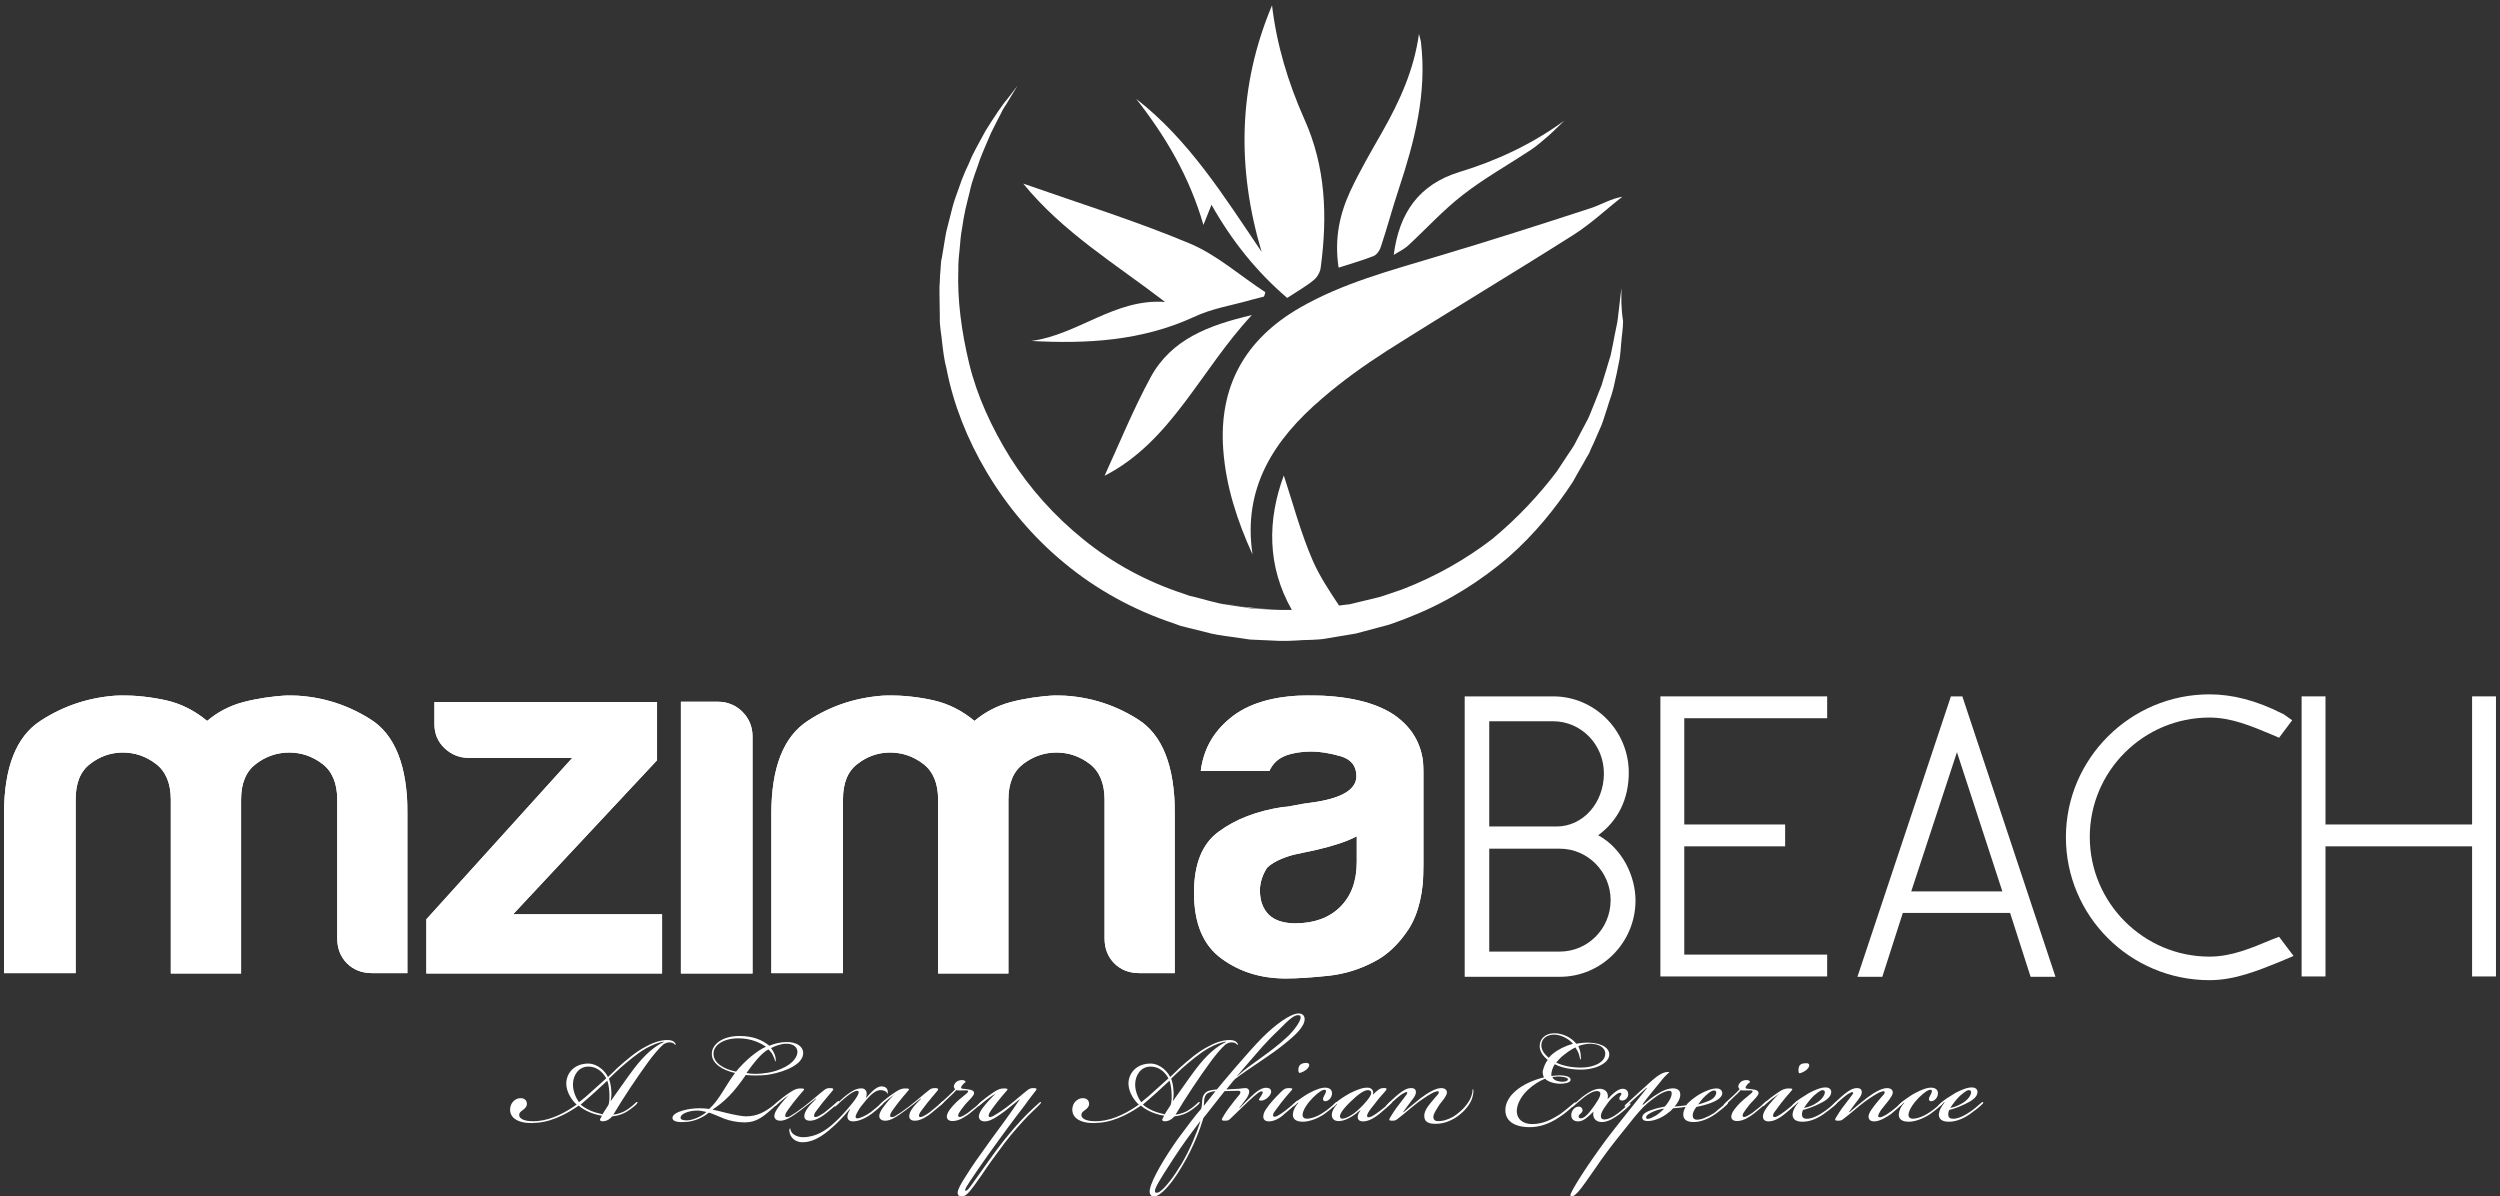 <svg xmlns="http://www.w3.org/2000/svg" xmlns:xlink="http://www.w3.org/1999/xlink" id="Layer_1" x="0px" y="0px" viewBox="0 0 743.5 355.8" style="enable-background:new 0 0 743.5 355.8;" xml:space="preserve"><rect x="0" y="0" width="743.5" height="355.8" fill="#333333" stroke="none"/><style type="text/css">	.st0{fill:#FFFFFF;}	.st1{clip-path:url(#SVGID_2_);fill:#FFFFFF;}	.st2{clip-path:url(#SVGID_4_);fill:#FFFFFF;}	.st3{clip-path:url(#SVGID_6_);fill:#FFFFFF;}	.st4{clip-path:url(#SVGID_8_);fill:#FFFFFF;}	.st5{clip-path:url(#SVGID_10_);fill:#FFFFFF;}</style><path class="st0" d="M391.1,180.9c-0.1,0-0.3,0-0.4,0c0.7,0,1.4-0.1,2-0.2c-0.4,0-0.9,0.1-1.4,0.1 C391.3,180.9,391.2,180.9,391.1,180.9z"></path><path class="st0" d="M391.4,180.9c0.5,0,0.9-0.1,1.4-0.1c0.1,0,0.1,0,0.2,0C392.4,180.8,391.9,180.9,391.4,180.9z"></path><path class="st0" d="M363.9,179.5c0,0-0.1,0-0.1,0C363.8,179.5,363.8,179.5,363.9,179.5z"></path><path class="st0" d="M369.2,180.4l2.8,0.5l4.4,0.2l0.2,0C374.1,180.9,371.6,180.7,369.2,180.4z"></path><path class="st0" d="M390.4,181c0.1,0,0.2,0,0.3,0c0.1,0,0.3,0,0.4,0C390.9,181,390.6,181,390.4,181z"></path><path class="st0" d="M363.9,179.5c1.8,0.3,3.5,0.6,5.3,0.8l-1.3-0.2C366.6,179.9,365.2,179.7,363.9,179.5z"></path><path class="st0" d="M392.7,180.8c0.5-0.1,1.1-0.1,1.6-0.2c-0.5,0.1-0.9,0.1-1.4,0.1C392.8,180.8,392.8,180.8,392.7,180.8z"></path><path class="st0" d="M397.8,180.2c-0.9,0.1-1.8,0.3-2.7,0.4C396,180.4,396.9,180.3,397.8,180.2z"></path><path class="st0" d="M473.4,61.8c-15.3,5-30.6,9.9-46.1,14.5c-13.9,4.2-28,7.9-40.7,15.2c-16.3,9.4-24.2,23.4-22.8,42.3 c0.8,10.8,4.1,21,8.7,31.1c-3-19.9,6.5-34.3,20.7-46.4c6-5.2,12.6-9.9,19.3-14.2c18.3-11.6,36.9-22.7,55.2-34.3 c5.3-3.3,9.9-7.7,14.8-11.5C479.1,59.1,476.3,60.8,473.4,61.8z"></path><path class="st0" d="M375.2,74.9c-11.1-16.4-21.5-33.2-37.3-45.5c8.7,11.1,15.8,23,20,37.5c1-2.5,1.6-4,2.4-6 c6.1,10.8,13.4,19.9,22.5,27.7c2.9-1.9,5.6-3.4,7.9-5.3c1.1-0.9,2-2.5,2.1-3.9c2-15.1,1.5-29.8-4.9-44c-4.8-10.8-8.2-22-9.6-33.8 C368.2,25.6,367.8,50,375.2,74.9z"></path><path class="st0" d="M372.4,89.1c1.1-0.3,2.3-0.6,3.5-0.9c0.2-0.4,0.3-0.8,0.4-1.3c-7.5-4.9-14.4-11.1-22.5-14.5 c-16-6.7-32.7-11.9-49.5-17.8c11.8,14.5,27.6,24,42.2,35.2c-14.9-1.1-26,9.8-39.8,11.6c16.6,0.9,32.8,0,48.3-7.1 C360.4,91.7,366.6,90.8,372.4,89.1z"></path><path class="st0" d="M411.1,39.2c-3.3,5.8-6.7,11.6-9.5,17.6c-3.2,6.9-4.8,14.2-3.5,22.8c4-1.3,7.3-2.2,10.5-3.5 c0.9-0.4,1.8-1.7,2.1-2.8c1.9-5.7,3.4-11.4,5.3-17.1c4.7-14.2,8.4-28.4,6.6-43.6c-0.1-0.8-0.4-1.6-0.6-2.5 C420.5,20.9,416.2,30.2,411.1,39.2z"></path><path class="st0" d="M391.4,180.9c-0.1,0-0.2,0-0.2,0C391.2,180.9,391.3,180.9,391.4,180.9z"></path><path class="st0" d="M395.1,180.6c-0.2,0-0.5,0.1-0.7,0.1C394.6,180.6,394.8,180.6,395.1,180.6z"></path><path class="st0" d="M398.2,180.2C398.2,180.2,398.2,180.2,398.2,180.2c-0.1,0-0.2,0-0.3,0C397.9,180.2,398,180.2,398.2,180.2z"></path><path class="st0" d="M482.2,90c0-2.8,0-4.3,0-4.3s-0.2,1.5-0.5,4.2c-0.2,1.4-0.3,3.1-0.6,5.1c-0.1,1-0.4,2.1-0.6,3.2 c-0.2,1.1-0.5,2.3-0.7,3.6c-0.3,1.3-0.5,2.6-0.8,3.9c-0.4,1.4-0.9,2.8-1.3,4.3c-0.5,1.5-0.9,3-1.4,4.6c-0.6,1.6-1.3,3.1-1.9,4.8 c-0.7,1.6-1.3,3.4-2.1,5.1c-0.9,1.7-1.8,3.4-2.7,5.1c-0.5,0.9-0.9,1.8-1.4,2.7c-0.5,0.9-1.1,1.7-1.7,2.6c-1.1,1.7-2.3,3.5-3.5,5.3 c-5.2,6.9-11.6,13.8-19.2,20.1c-7.8,6-16.9,11.2-26.8,15c-1.3,0.4-2.5,0.9-3.8,1.3c-1.3,0.4-2.5,0.9-3.9,1.2 c-2.6,0.6-5.3,1.3-7.9,1.9c-1.1,0.1-2.2,0.3-3.2,0.4c0,0,0,0.1,0.1,0.1c0,0,0,0,0,0c-0.1,0-0.2,0-0.3,0c-0.9,0.1-1.8,0.3-2.7,0.4 c-0.2,0-0.5,0.1-0.7,0.1c-0.5,0.1-1.1,0.1-1.6,0.2c-0.7,0.1-1.4,0.1-2,0.2c-0.1,0-0.2,0-0.3,0c0.2,0,0.5,0,0.7,0c0.1,0,0.2,0,0.2,0 c0.5,0,1-0.1,1.6-0.2c0.1,0,0.2,0,0.2,0c1.7-0.2,3.3-0.5,4.9-0.7c-2.9-4.4-5.8-8.7-7.9-13.5c-3.6-8.3-5.9-17.1-8.6-25.3 c-4.9,13.3-5,27,2.4,40c-0.4,0-0.7,0-1.1,0c-1.6,0-3.3,0-4.9-0.1l-1.4-0.1l-0.2,0l-4.4-0.2l-2.8-0.5c-1.8-0.2-3.5-0.5-5.3-0.8 c0,0-0.1,0-0.1,0c-0.8-0.1-1.6-0.3-2.3-0.5c-0.6-0.1-1.1-0.3-1.7-0.4l-4.1-1.1l-2.1-0.5l-2-0.7c-10.7-3.5-20.9-9-29.5-16 c-8.7-7-16.1-15.3-21.8-24.3c-5.6-9-10-18.6-12.3-28.2c-2.3-9.6-3.5-18.9-3.2-27.6c0-1.1,0-2.2,0.1-3.3c0.1-1,0.2-2.1,0.3-3.1 c0.2-2,0.3-4,0.7-6c0.3-2,0.6-3.9,1-5.7c0.4-1.8,0.9-3.6,1.3-5.3c0.7-3.5,2.1-6.6,3-9.5c1.1-2.9,2.3-5.5,3.3-7.9 c1.1-2.3,2.2-4.3,3.1-6.1c0.4-0.9,0.9-1.7,1.4-2.4c0.4-0.7,0.9-1.4,1.2-2c1.5-2.4,2.2-3.6,2.2-3.6s-0.9,1.2-2.6,3.4 c-1.8,2.1-4.1,5.5-6.9,10c-1.2,2.3-2.7,4.8-4.1,7.7c-0.6,1.5-1.3,3-2,4.5c-0.7,1.6-1.3,3.2-1.9,5c-0.6,1.7-1.3,3.5-1.8,5.4 c-0.5,1.9-1,3.9-1.5,5.9c-0.6,2-0.8,4.2-1.2,6.3c-0.2,1-0.3,2-0.5,3c0,0.1,0,0.2-0.1,0.3c-0.2,1.1-0.2,2.2-0.3,3.3 c-0.1,1.1-0.2,2.2-0.2,3.4l-0.1,1.7l0,0.4l0,0.3l0,0.2l0,0.9c0,2.4,0.1,4.8,0.1,7.3c-0.1,2.5,0.5,5,0.7,7.5c0.3,2.5,0.6,5.1,1.3,7.7 c2,10.4,6.1,20.9,12,30.8c5.9,9.9,13.7,19.3,23.1,27c9.4,7.8,20.5,13.9,32.2,17.8l2.2,0.8l2.3,0.6l4.5,1.1c3,0.9,6.1,1.3,9.2,1.7 l4.7,0.7l4.4,0.2l4.4,0.2l1.1,0l0.3,0l0.4,0l0.1,0l0.6,0l2.3-0.1c1.5-0.1,3-0.2,4.6-0.2c1.5-0.1,3-0.1,4.5-0.4c3-0.5,5.9-1,8.9-1.5 c2.9-0.8,5.7-1.5,8.6-2.3c1.4-0.3,2.8-0.9,4.2-1.4c1.4-0.5,2.7-1,4.1-1.6c10.7-4.3,20.2-10.4,28.3-17.3c8-7,14.2-14.8,19.2-22.4 c1.1-2,2.2-3.9,3.3-5.8c0.5-1,1.1-1.9,1.6-2.8c0.4-1,0.8-1.9,1.3-2.9c0.8-1.9,1.6-3.7,2.4-5.5c0.7-1.8,1.2-3.7,1.8-5.4 c0.5-1.8,1.2-3.4,1.6-5.1c0.1-0.4,0.2-0.8,0.3-1.2c0.3-1.2,0.5-2.5,0.8-3.6c0.3-1.6,0.6-3,0.9-4.5c0.2-1.5,0.3-2.8,0.4-4.1 c0.2-2.6,0.6-4.9,0.6-7C482.3,93.1,482.3,91.4,482.2,90z"></path><path class="st0" d="M393.2,180.7c-0.1,0-0.2,0-0.2,0c0.5,0,0.9-0.1,1.4-0.1c0.2,0,0.5-0.1,0.7-0.1c0.9-0.1,1.8-0.2,2.7-0.4 c0.1,0,0.2,0,0.3,0c0,0,0-0.1-0.1-0.1C396.5,180.3,394.8,180.5,393.2,180.7z"></path><path class="st0" d="M372.3,93.7c-12.7,3-23.9,7.1-30.1,18.5c-5.2,9.6-9.4,19.9-13.7,29.3C348.4,131.3,357,110.1,372.3,93.7z"></path><path class="st0" d="M414.5,75.8c1.4-0.9,3-1.6,4.3-2.8c5.4-5,10.4-10.5,16.2-15c6.4-5,13.6-9,20.4-13.5c1.8-1.2,3.4-2.7,5.1-4.1 c1.6-1.4,3.1-3,4.7-4.5c-9.6,7-20.1,11.9-31.3,15.3C422,54.9,416.1,63.3,414.5,75.8z"></path><g>	<defs>		<path id="SVGID_1_" d="M72.4,208.8c-4.2,1.1-7.7,3-10.8,5.6c-3.6-3-7.7-5.1-12.1-6.1c-4.5-1-9-1.5-13.7-1.5   c-8.7,0.4-16.6,2.9-23.8,7.6c-7.2,4.7-10.8,13.9-10.8,27.6v47.4h21.3v-51.6c0-4.9,1.4-8.4,4.3-10.6c2.8-2.2,6.1-3.4,9.7-3.4   c3.6,0,6.9,1.1,9.9,3.4c2.9,2.2,4.4,5.8,4.4,10.6v4.3v47.4h20.9v-47.4v-4.3c0-4.9,1.5-8.4,4.4-10.6c2.9-2.2,6.2-3.4,9.9-3.4   c3.6,0,6.9,1.1,9.9,3.4c2.9,2.2,4.4,5.8,4.4,10.6v41.3c0,3,1,5.5,2.9,7.4c1.9,1.9,4.4,2.9,7.4,2.9h10.6v-47.4   c0-14.2-3.7-23.6-11.2-28.2c-7.5-4.7-15.7-7-24.6-7C80.9,207.1,76.6,207.7,72.4,208.8"></path>	</defs>	<use xlink:href="#SVGID_1_" style="overflow:visible;fill:#FFFFFF;"></use>	<clipPath id="SVGID_2_">		<use xlink:href="#SVGID_1_" style="overflow:visible;"></use>	</clipPath>	<rect x="1.2" y="206.9" class="st1" width="119.9" height="82.6"></rect></g><g>	<defs>		<path id="SVGID_3_" d="M129.2,208.7v6.7c0,2.8,1,5.2,3,7.1c2,1.9,4.4,2.9,7.3,2.9h30.7l-43.4,48v16.1h70.1v-17.6h-44.3l42.8-45.8   v-17.3H129.2z"></path>	</defs>	<use xlink:href="#SVGID_3_" style="overflow:visible;fill:#FFFFFF;"></use>	<clipPath id="SVGID_4_">		<use xlink:href="#SVGID_3_" style="overflow:visible;"></use>	</clipPath>	<rect x="126.8" y="208.7" class="st2" width="70.1" height="80.8"></rect></g><g>	<defs>		<path id="SVGID_5_" d="M202.5,208.7v80.8h21.3V219c0-2.8-1-5.3-3-7.3c-2-2-4.5-3-7.3-3H202.5z"></path>	</defs>	<use xlink:href="#SVGID_5_" style="overflow:visible;fill:#FFFFFF;"></use>	<clipPath id="SVGID_6_">		<use xlink:href="#SVGID_5_" style="overflow:visible;"></use>	</clipPath>	<rect x="202.5" y="208.7" class="st3" width="21.3" height="80.8"></rect></g><g>	<defs>		<path id="SVGID_7_" d="M300.6,208.8c-4.1,1.1-7.7,3-10.8,5.6c-3.6-3-7.7-5.1-12.1-6.1c-4.4-1-9-1.5-13.7-1.5   c-8.7,0.4-16.7,2.9-23.8,7.6c-7.2,4.7-10.8,13.9-10.8,27.6v47.4h21.3v-51.6c0-4.9,1.4-8.4,4.3-10.6c2.8-2.2,6.1-3.4,9.7-3.4   c3.6,0,6.9,1.1,9.9,3.4c2.9,2.2,4.4,5.8,4.4,10.6v4.3v47.4h20.9v-47.4v-4.3c0-4.9,1.5-8.4,4.4-10.6c2.9-2.2,6.2-3.4,9.9-3.4   c3.6,0,6.9,1.1,9.9,3.4c2.9,2.2,4.4,5.8,4.4,10.6v41.3c0,3,1,5.5,2.9,7.4c1.9,1.9,4.4,2.9,7.4,2.9h10.6v-47.4   c0-14.2-3.7-23.6-11.2-28.2c-7.5-4.7-15.7-7-24.6-7C309.1,207.1,304.8,207.7,300.6,208.8"></path>	</defs>	<use xlink:href="#SVGID_7_" style="overflow:visible;fill:#FFFFFF;"></use>	<clipPath id="SVGID_8_">		<use xlink:href="#SVGID_7_" style="overflow:visible;"></use>	</clipPath>	<rect x="229.4" y="206.9" class="st4" width="119.9" height="82.6"></rect></g><g>	<defs>		<path id="SVGID_9_" d="M377.4,272.1c-1.8-1.8-2.7-4.2-2.7-7.3c0-2.2,0.7-4.5,2.1-6.7c1.6-1.6,4.3-2.9,7.9-3.9l7-1.5   c5.1-1.2,9-2.5,11.8-4v7.6c0,5.7-1.6,10.1-4.9,13.4c-3.2,3.2-7.7,4.9-13.4,4.9C381.9,274.6,379.2,273.8,377.4,272.1 M365.6,213.8   c-4.9,4.1-7.7,9.2-8.5,15.5h20.4c1-2.2,2.6-3.7,4.9-4.6c2.2-0.8,4.8-1.2,7.6-1.2c2.6,0,5.5,0.5,8.7,1.4c3.1,0.9,4.7,2.9,4.7,5.9   c0,4.1-4.5,6.7-13.4,7.9c-1.8,0.2-3.4,0.5-4.9,0.8c-1.4,0.3-2.6,0.5-3.6,0.5c-7.7,1.2-14,3.6-19,7.3c-5,3.6-7.4,9.7-7.4,18.2   c0,9.1,2.7,15.6,8.2,19.6c5.5,4,11.8,5.9,19.1,5.9c3.6,0,7.8-0.3,12.6-0.8c4.8-0.5,9.3-1.9,13.5-4.1c4-2,7.5-5.3,10.5-9.9   c2.9-4.6,4.4-10.9,4.4-19v-27.6c0-7.3-2.9-12.9-8.8-17c-5.7-3.8-14.2-5.8-25.5-5.8C378.8,206.9,371,209.2,365.6,213.8"></path>	</defs>	<use xlink:href="#SVGID_9_" style="overflow:visible;fill:#FFFFFF;"></use>	<clipPath id="SVGID_10_">		<use xlink:href="#SVGID_9_" style="overflow:visible;"></use>	</clipPath>	<rect x="354.9" y="206.9" class="st5" width="68.3" height="84.1"></rect></g><g>	<path class="st0" d="M475.3,248.4c5.9-4.3,9.1-10.8,9.1-18.6c0-12.5-10.1-22.7-22.5-22.7h-26.3v83.4h28.3  c12.4,0,22.5-10.2,22.5-22.7C486.4,260.7,482.6,252.4,475.3,248.4z M463.9,283h-21v-30.6h21c8.3,0,15.1,6.9,15.1,15.3  C479,276.2,472.2,283,463.9,283z M462.9,245.8h-20v-31.3h19c8.3,0,15.1,6.9,15.1,15.5C477,238.8,470.8,245.8,462.9,245.8z"></path>	<polygon class="st0" points="493.8,290.4 543.4,290.4 543.4,283.9 500.9,283.9 500.9,251.7 530.9,251.7 530.9,245.2 500.9,245.2   500.9,213.6 543.4,213.6 543.4,207.1 493.8,207.1  "></polygon>	<path class="st0" d="M580.2,207.1l-27.8,83.4h7.4l6.1-19h31.9l6.1,19h7.4l-27.7-83.4H580.2z M568.4,265.1l13.6-41.4l13.5,41.4  H568.4z"></path>	<path class="st0" d="M675.7,279.4c-6.2,2.6-12.1,5.1-18.6,5.1c-19.6,0-35.6-16-35.6-35.6c0-19.6,16-35.5,35.6-35.5  c6.5,0,12.4,2.5,18.6,5.1l2.1,0.9l3.9-5.2l-2.7-1.9l-0.3-0.1c-7.7-3.9-14.8-5.7-21.6-5.7c-23.5,0-42.7,19.1-42.7,42.5  c0,23.4,19.1,42.5,42.7,42.5c7.5,0,14.3-2.8,21-5.5l4-1.7l-4.3-5.7L675.7,279.4z"></path>	<polygon class="st0" points="735.2,207.1 735.2,245.2 691.6,245.2 691.6,207.1 684.5,207.1 684.5,290.4 691.6,290.4 691.6,251.7   735.2,251.7 735.2,290.4 742.3,290.4 742.3,207.1  "></polygon></g><g>	<path class="st0" d="M151.7,330c0-2,1.5-3.3,2.9-3.4c1.3-0.1,2.1,0.6,2.1,1.7c0,0.8-0.5,1.3-1.3,1.9c-0.6,0.4-1,0.8-1,1.4  c0,1.2,1.8,2.1,5.5,1.8c4.4-0.4,8.5-2.7,11.6-4.9c-1.1-0.9-3.1-3.5-3.1-6.3c0.1-3.3,2.6-5.9,6.6-5.9c3,0.1,5.1,2.5,5.8,4  c0.7-0.7,2-1.8,2.6-2.5c3-2.7,5.6-4.9,8.4-6.4c2.1-1.2,4.5-2.1,6.7-2.1c1.1,0,1.7,0.3,2,0.6c0.3,0.3,0.6,0.7,0.4,0.8  c-0.1,0.1-0.2-0.1-0.6-0.4c-0.2-0.2-0.8-0.3-1.2-0.3c-0.6,0-1.2,0.2-1.8,0.6c-1.2,1-3.2,3.4-4.5,5.2c-3.5,4.8-7.3,10.5-10.4,15.7  c0.9-0.1,2-0.4,3.1-0.9c1.2-0.6,2.6-1.7,3.5-2.6c0.3-0.3,0.4-0.3,0.6-0.2c0.1,0.1-0.1,0.3-0.4,0.7c-0.8,0.7-2.1,1.8-3.5,2.5  c-1.2,0.6-2.5,0.9-3.6,1c-0.8,0.8-1.3,1.2-2.2,1.4c-1.6,0.3-1.6-0.4-1.3-0.8c0.2-0.3,0.3-0.6,0.4-0.8c-1-0.1-2.7-0.6-3.6-1  c-1.2-0.5-2.6-1.3-3.3-2c-2.1,1.5-7.1,4.7-12.3,5.1C155.3,334.4,151.7,333.1,151.7,330L151.7,330z M175,317.2  c-2.9,0-4.5,2.5-4.6,5.1c-0.1,2.3,1.1,4.6,1.8,5.5c1.2-0.9,2.6-2.1,4.1-3.5c1.3-1.2,2.7-2.4,4-3.6  C179.2,318.7,177.4,317.2,175,317.2L175,317.2z M175.6,330.3c0.9,0.4,2.6,0.9,3.6,1.1c0.4-0.8,1.5-2.3,1.7-2.7  c0.4-0.8,0.4-2.6,0.3-4.1c-0.1-1.3-0.3-2.4-0.6-3.2c-1.3,1.2-2.7,2.5-3.9,3.6c-1.5,1.3-2.8,2.5-4,3.5  C173.3,329.1,174.5,329.8,175.6,330.3z M188.4,318c3.4-4.5,6.4-6.9,9-8.1v-0.1c-1.3,0.1-3.3,0.9-5.3,2c-2.6,1.5-5.3,3.8-7.5,5.7  c-1.3,1.2-2.4,2.2-3.5,3.3c0.3,0.8,0.6,1.9,0.7,3.6c0.1,1,0,2.1-0.2,3.1C183,325.6,186.5,320.5,188.4,318z"></path>	<path class="st0" d="M219.9,308.1c4.1,0,6.8,1.2,8.9,2.9c1.4-0.6,3.4-1.1,5-1.1c3-0.1,5.5,1.4,5,3.9c-0.7,3.6-7.6,5.5-10.9,5.9  c-1.9,0.2-4.4,0.2-6.1,0c-3.7,5.4-6.3,7.9-9.9,10.3c0.7,0.1,2.5,0.6,4.2,1c2,0.5,4.6,1,5.7,1c3.2,0,5.7-1.1,9.1-4  c0.3-0.2,0.6-0.6,0.7-0.4c0.2,0.2-0.2,0.5-0.5,0.8c-4.1,3.8-6,5.4-9.7,5.4c-2.1,0-4.5-0.5-6-1.1c-1.8-0.7-3.9-1.7-4.6-1.8  c-1.3,1.1-4.1,2.8-7.5,2.8c-2.2,0.1-3.4-0.4-3.3-1.3c0.1-1.8,5.1-2.9,8.3-2.8c0.8,0,2,0.1,2.6,0.2c3.1-2.8,4.5-6.4,7.7-10.7  c-3.7-0.8-6.9-2.8-6.9-5.6C211.6,310.8,214.6,308.1,219.9,308.1z M206.9,330.3c-2.3,0.1-4.4,1-4.5,2c-0.1,0.7,0.8,0.9,1.8,0.9  c1.7,0,4.4-1.1,5.9-2.5C209.2,330.5,208.1,330.2,206.9,330.3z M218.9,318.7c2.6-3.2,6.3-6.3,8.9-7.4c-1.6-1.1-4.3-2.5-8.2-2.5  c-4.7,0-7.4,2.2-7.4,4.5C212.1,316.1,215.3,318,218.9,318.7z M227.9,319.1c3.3-0.4,8.4-2.4,9.2-5.7c0.4-1.8-1.1-3.1-3.4-3  c-1.3,0-3.3,0.7-4.4,1.3c0.4,0.5,0.8,1.2,1.1,1.9c0.5,1.5,0.3,2.1,0.2,2.1c-0.1,0-0.1-0.6-0.8-2c-0.3-0.6-0.9-1.3-1.3-1.6  c-2.2,1.2-4.4,4.1-6.5,7C223.7,319.5,225.9,319.4,227.9,319.1z"></path>	<path class="st0" d="M233.1,326.8c-0.8,0.7-1.5,1.2-2,1.7c-0.4,0.4-0.7,0.6-0.8,0.4c-0.1-0.1,0-0.3,0.6-0.9c0.6-0.6,2.6-2.2,4-3.1  c1.5-1,2.2-1.2,3.2-1.2c1.2,0,1.3,0.2,0.6,0.9c-0.7,0.8-1.8,2.1-2.9,3.5c-0.9,1.2-1.8,2.4-2.1,3c-0.2,0.4-0.2,0.8-0.1,1  c0.2,0.2,0.7,0.2,1.3-0.1c1.2-0.7,2.5-1.6,4.2-2.9c2.7-2.1,4.2-3.5,6-4.9c0.4-0.3,0.8-0.6,1.6-0.6c0.9,0,1.5,0.1,0.8,0.9  c-1,1.2-1.8,2.1-3,3.6c-0.9,1.2-1.7,2.2-2.1,2.8c-0.3,0.6-0.4,1.1-0.2,1.2c0.3,0.2,0.7,0.1,1.3-0.2c0.6-0.3,1.6-0.9,2.5-1.7  c1.1-0.9,2.1-1.7,2.7-2.3c0.3-0.3,0.7-0.6,0.8-0.4c0.2,0.1-0.3,0.6-0.4,0.7c-0.7,0.7-2.1,1.8-3.4,2.9c-1,0.8-3,2.2-4.8,2.2  c-1.1,0-1.7-0.5-1.7-1.3c0-0.8,0.4-1.6,0.9-2.3c0.6-0.9,1.7-2,2.6-2.9l-0.1-0.1c-1.1,0.9-3,2.4-4.5,3.5c-2.3,1.7-4.3,3.1-6,3.1  c-1.2,0-1.9-0.6-1.8-1.6c0.1-0.8,0.6-1.6,1.1-2.3c1.1-1.5,2.2-2.8,4-4.5C235.1,325.3,234,326.2,233.1,326.8z"></path>	<path class="st0" d="M257.5,326.6L257.5,326.6c0.8-0.8,2.8-3.5,4.6-3.5c0.9,0,2.2,0.3,1.9,2.3c-0.3-0.9-1.3-1.2-2.1-1.2  c-1.5,0-2.8,1.3-4.1,2.7c-0.3,0.4-0.9,1.1-1.3,1.6c-0.7,0.8-1.3,1.8-1.6,2.4c-0.6,1.1-0.6,1.7,0.1,1.7c0.7,0,2.5-0.8,3.9-1.8  c1.2-0.9,2.4-2,3.1-2.6c0.3-0.3,0.4-0.3,0.6-0.2c0.1,0.1,0,0.3-0.3,0.6c-0.7,0.7-1.8,1.7-3,2.6c-0.9,0.7-3.4,2.3-5.6,2.3  c-1.7,0-2.3-1.3-0.9-3.5l-0.1-0.1c-1.1,1.3-2.5,2.9-4.4,4.7c-2,1.8-5.5,5.1-9.6,5.1h-0.1c-1.6,0-3.2-0.9-3.7-2.6  c-0.2-0.7-0.2-1.4,0-1.5c0.2-0.1,0.1,0.4,0.5,1.1c0.6,0.9,2,1.5,3.4,1.5c3.8,0,6.8-2,9-4c2.1-1.8,4.1-4.2,5.1-5.4  c1.1-1.3,1.8-2.3,2.2-3.1c0.3-0.6,0.5-1.3-0.2-1.3c-0.7,0-1.9,0.7-3.2,1.8c-0.9,0.7-1.9,1.6-2.6,2.3c-0.4,0.4-0.8,0.7-0.9,0.6  c-0.1-0.1,0.2-0.5,0.7-0.9c0.9-0.8,2.2-2.1,3.1-2.7c0.9-0.7,2.5-1.8,3.9-1.8C257.1,323.5,258.3,324.4,257.5,326.6z"></path>	<path class="st0" d="M264.3,326.8c-0.8,0.7-1.5,1.2-2,1.7c-0.4,0.4-0.7,0.6-0.8,0.4c-0.1-0.1,0-0.3,0.6-0.9c0.6-0.6,2.6-2.2,4-3.1  c1.5-1,2.2-1.2,3.2-1.2c1.2,0,1.3,0.2,0.6,0.9c-0.7,0.8-1.8,2.1-2.9,3.5c-0.9,1.2-1.8,2.4-2.1,3c-0.2,0.4-0.2,0.8-0.1,1  c0.2,0.2,0.7,0.2,1.3-0.1c1.2-0.7,2.5-1.6,4.2-2.9c2.7-2.1,4.2-3.5,6-4.9c0.4-0.3,0.8-0.6,1.6-0.6c0.9,0,1.5,0.1,0.8,0.9  c-1,1.2-1.8,2.1-3,3.6c-0.9,1.2-1.7,2.2-2.1,2.8c-0.3,0.6-0.4,1.1-0.2,1.2c0.3,0.2,0.7,0.1,1.3-0.2c0.6-0.3,1.6-0.9,2.5-1.7  c1.1-0.9,2.1-1.7,2.7-2.3c0.3-0.3,0.7-0.6,0.8-0.4c0.2,0.1-0.3,0.6-0.4,0.7c-0.7,0.7-2.1,1.8-3.4,2.9c-1,0.8-3,2.2-4.8,2.2  c-1.1,0-1.7-0.5-1.7-1.3c0-0.8,0.4-1.6,0.9-2.3c0.6-0.9,1.7-2,2.6-2.9l-0.1-0.1c-1.1,0.9-3,2.4-4.5,3.5c-2.3,1.7-4.3,3.1-6,3.1  c-1.2,0-1.9-0.6-1.8-1.6c0.1-0.8,0.6-1.6,1.1-2.3c1.1-1.5,2.2-2.8,4-4.5C266.3,325.3,265.1,326.2,264.3,326.8z"></path>	<path class="st0" d="M289.7,325.1c0,0.7-1.3,1.9-2.6,3.3c-0.9,1.1-1.6,2.1-1.9,2.6c-0.3,0.5-0.3,0.9-0.1,1.1  c0.2,0.2,0.6,0.1,1.2-0.2c0.6-0.3,1.6-0.9,2.5-1.7c1.2-0.9,1.9-1.5,2.6-2.2c0.4-0.4,0.7-0.6,0.8-0.4c0.2,0.2-0.2,0.5-0.7,0.9  c-0.7,0.6-1.8,1.6-3.2,2.7c-1.2,0.9-3.1,2.2-5,2.2c-1.2,0-1.8-0.6-1.7-1.5c0.1-1.2,1.5-2.8,2.7-4c1.3-1.3,3.5-2.8,3.6-3.2  c0.2-0.6-0.8-0.4-2.2-0.4c-0.6,0-1,0-1.3-0.1c-0.4,0.5-1.2,1.3-2.1,2.1c-0.9,0.9-1.6,1.5-2.2,2.1c-0.5,0.4-0.7,0.6-0.8,0.4  c-0.1-0.1,0.1-0.4,0.6-0.9c0.7-0.6,1.2-1.1,2.2-2c0.8-0.7,1.5-1.5,2-2c-0.5-0.3-0.6-1.1,0-1.8c0.4-0.6,1.2-0.9,2.1-0.9  c0.4,0,0.9,0.2,1,0.6c-0.4,0.3-0.6,0.4-0.9,0.8c-0.7,0.8-0.6,1.2,0.2,1.2C288,324,289.7,324,289.7,325.1L289.7,325.1z"></path>	<path class="st0" d="M303.4,326.8c-1.1,0.9-3.1,2.5-4.5,3.6c-2.3,1.7-4.3,3.1-6,3.1c-1.2,0-1.8-0.6-1.8-1.6c0.1-0.6,0.4-1.4,1-2.2  c1.2-1.6,2.6-3.1,4-4.5c-0.4,0.2-1.6,1.1-2.5,1.7c-0.8,0.7-1.4,1.1-2,1.6c-0.4,0.4-0.7,0.6-0.8,0.4c-0.1-0.1,0-0.3,0.6-0.9  s2.6-2.2,4-3.1c1.5-1,2.2-1.2,3.2-1.2c1.2,0,1.3,0.2,0.6,0.9c-0.7,0.8-1.8,2.1-2.9,3.5c-0.9,1.2-1.8,2.4-2.1,3  c-0.2,0.4-0.2,0.8-0.1,1c0.2,0.2,0.7,0.1,1.3-0.2c1.2-0.7,2.5-1.5,4.2-2.8c2.7-2.1,4.2-3.5,6-4.9c0.4-0.3,0.8-0.6,1.6-0.6  c0.9,0,1.4,0.1,0.8,0.8c-0.9,1.2-2.2,2.8-3.3,4.4c-0.9,1.2-3.2,4.1-7.4,9.9c-4.9,6.7-9.1,12.9-9.9,14.3c-0.4,0.7-0.4,1-0.3,1.1  c0.2,0.1,0.4,0,0.8-0.4c0.6-0.6,2.5-3.4,4.1-5.6c1.3-1.8,3.4-4.9,6.3-8.6c2.3-2.9,4.7-5.7,7.1-8.1c0.8-0.8,2.7-2.6,3.4-3.2  c0.2-0.2,0.6-0.6,0.8-0.4c0.1,0.2-0.2,0.4-0.6,0.9c-0.7,0.7-1.9,1.8-3.2,3.1c-2.1,2.2-4.8,5.2-7,8.1c-2.6,3.5-4.9,6.6-6.6,9.2  c-1.8,2.5-3.3,4.9-4.7,6.1c-0.5,0.4-1.1,0.8-1.6,0.7c-0.6-0.1-1.1-0.4-1.1-1.2c0-0.9,1-2.7,2.3-4.7c2-3.2,3.6-5.5,7.5-10.9  C297.5,335.2,300.2,331.5,303.4,326.8L303.4,326.8z"></path>	<path class="st0" d="M318.9,330c0-2,1.5-3.3,2.9-3.4c1.3-0.1,2.1,0.6,2.1,1.7c0,0.8-0.5,1.3-1.3,1.9c-0.6,0.4-1,0.8-1,1.4  c0,1.2,1.8,2.1,5.5,1.8c4.4-0.4,8.5-2.7,11.6-4.9c-1.1-0.9-3.1-3.5-3.1-6.3c0.1-3.3,2.6-5.9,6.6-5.9c3,0.1,5.1,2.5,5.8,4  c0.7-0.7,2-1.8,2.6-2.5c3-2.7,5.6-4.9,8.4-6.4c2.1-1.2,4.5-2.1,6.7-2.1c1.1,0,1.7,0.3,2,0.6c0.3,0.3,0.6,0.7,0.4,0.8  c-0.1,0.1-0.2-0.1-0.6-0.4c-0.2-0.2-0.8-0.3-1.2-0.3c-0.6,0-1.2,0.2-1.8,0.6c-1.2,1-3.2,3.4-4.5,5.2c-3.5,4.8-7.3,10.5-10.4,15.7  c0.9-0.1,2-0.4,3.1-0.9c1.2-0.6,2.6-1.7,3.5-2.6c0.3-0.3,0.4-0.3,0.6-0.2c0.1,0.1-0.1,0.3-0.4,0.7c-0.8,0.7-2.1,1.8-3.5,2.5  c-1.2,0.6-2.5,0.9-3.6,1c-0.8,0.8-1.3,1.2-2.2,1.4c-1.6,0.3-1.6-0.4-1.3-0.8c0.2-0.3,0.3-0.6,0.4-0.8c-1-0.1-2.7-0.6-3.6-1  c-1.2-0.5-2.6-1.3-3.3-2c-2.1,1.5-7.1,4.7-12.3,5.1C322.5,334.4,318.9,333.1,318.9,330L318.9,330z M342.2,317.2  c-2.9,0-4.5,2.5-4.6,5.1c-0.1,2.3,1.1,4.6,1.8,5.5c1.2-0.9,2.6-2.1,4.1-3.5c1.3-1.2,2.7-2.4,4-3.6  C346.4,318.7,344.6,317.2,342.2,317.2L342.2,317.2z M342.8,330.3c0.9,0.4,2.6,0.9,3.6,1.1c0.4-0.8,1.5-2.3,1.7-2.7  c0.4-0.8,0.4-2.6,0.3-4.1c-0.1-1.3-0.3-2.4-0.6-3.2c-1.3,1.2-2.7,2.5-3.9,3.6c-1.5,1.3-2.8,2.5-4,3.5  C340.5,329.1,341.7,329.8,342.8,330.3z M355.6,318c3.4-4.5,6.4-6.9,9-8.1v-0.1c-1.3,0.1-3.3,0.9-5.3,2c-2.6,1.5-5.3,3.8-7.5,5.7  c-1.3,1.2-2.4,2.2-3.5,3.3c0.3,0.8,0.6,1.9,0.7,3.6c0.1,1,0,2.1-0.2,3.1C350.2,325.6,353.7,320.5,355.6,318z"></path>	<path class="st0" d="M342,353.6c0.6-3,4.4-9.4,8.3-14.9c2.3-3.1,5.1-6.9,6.9-8.9c0.6-1.7-0.1-3.2,1.1-4.6c0.7-0.9,2.2-1.1,3.6-1.2  c1.3-1.6,9.4-11.3,13.6-15.5c3.7-3.7,8.3-7.1,10.7-7.1c1.3,0,1.8,0.8,1.8,1.7c0,2.2-2.8,4.8-5.8,7.2c-4.2,3.5-10.9,7.5-14.9,10.6  c0,0-0.7,0.7-2.6,3.1c1.3-0.1,2.6-0.1,3.7-0.2c1-0.1,1.4-0.2,2-0.2c0.9,0,1.2,0.7,1.1,1.3c-0.1,0.7-0.6,1.6-1.2,2.3  c-0.8,1.1-1.2,1.6-1.7,2.2l0.1,0.1c0.9-0.9,2.1-2.2,3.2-3.2c1.3-1.3,3.1-2.8,4.6-2.8c1.2,0,1.7,0.6,1.5,1.5  c-0.3,1.2-2.3,2.8-3.5,2.2c-0.4-0.2,0.5-0.9,0.9-1.9c0.2-0.4,0.2-0.6-0.1-0.7c-0.2-0.1-0.5,0-1.1,0.4c-0.7,0.5-1.8,1.5-3,2.6  c-1.6,1.5-3.2,3.1-5.4,5.2c-0.4,0.4-0.8,0.5-1.5,0.5c-0.8,0-1.2-0.1-0.7-0.9c0.6-1.1,1.4-2.3,2.5-3.7c0.8-1.1,1.3-1.7,2.3-2.9  c0.3-0.3,0.5-0.7,0.5-1c0-0.4-0.4-0.4-0.9-0.4c-1.1,0-2.7,0.1-3.8,0.1l-6.3,8c-0.9,3-2.8,8.4-6.2,14.1c-1.8,3.1-4.4,6.8-6.6,8.4  c-0.9,0.7-1.6,0.9-2.3,0.8C342.2,355.6,341.7,355,342,353.6z M345.3,354.1c1.5-1.2,3.7-4,6.1-8c2.5-4.2,4.4-8.9,5.6-12.6h-0.1  c-3.5,4.6-4.9,6.5-7.8,10.9c-1.9,3-4.5,6.8-5.4,8.9c-0.3,0.7-0.3,1.2,0,1.4C344.3,354.8,344.7,354.6,345.3,354.1z M358,328.9  l3.5-4.4c-1.1,0.1-2.2,0.4-2.7,0.9C357.9,326.5,358.2,327.7,358,328.9L358,328.9z M382.9,308.3c2-1.9,3.7-4.3,3.9-5.5  c0.1-0.6-0.2-0.9-0.7-0.9c-1.2,0-2.5,1-6,4.6c-1.3,1.2-3.7,3.6-6.6,7c-1.7,2-3.6,4.1-5.6,6.5v0.1  C372,316.3,377.6,313.3,382.9,308.3z"></path>	<path class="st0" d="M377.4,333.5L377.4,333.5c-1.2,0-1.7-0.6-1.7-1.4c0-0.7,0.3-1.5,0.8-2.2c1.1-1.7,2.7-3.4,4.2-4.9  c1.1-1.1,1.5-1.4,2.6-1.4c1.2,0,1.3,0.2,0.6,0.9c-1,1.1-1.9,2.2-3,3.6c-0.9,1.2-1.6,2.2-2,2.7c-0.3,0.6-0.4,1-0.2,1.2  c0.3,0.2,0.8,0.1,1.3-0.2c0.6-0.3,1.5-0.9,2.5-1.7c1.2-0.9,1.7-1.4,2.6-2.2c0.5-0.4,0.7-0.7,0.9-0.5c0.2,0.2-0.4,0.7-0.6,0.9  c-0.7,0.7-2.1,1.9-3.2,2.8C381.2,332.1,379.3,333.5,377.4,333.5z M386.3,317.2c0.4-0.8,1.2-1.1,2.2-1.1c0.8,0,1.2,0.6,0.5,1.5  c-0.7,0.9-2.1,1.5-2.6,1.5C386.1,318.8,386,318,386.3,317.2z"></path>	<path class="st0" d="M387.5,333.6c-2.1,0-3.1-0.8-3-2.3c0.1-1.1,0.7-2.3,1.6-3.3l-0.1-0.1c-0.2,0.2-0.6,0.6-0.9,0.8  c-0.3,0.3-0.6,0.4-0.7,0.3c-0.1-0.2,0.1-0.4,0.3-0.6c0.7-0.7,1.2-1.1,2.1-1.7c0.6-0.4,1.7-1.2,2.7-1.7c1.9-1,3.7-1.7,5.1-1.5  c1.3,0.2,1.7,1.1,1.5,2.1c-0.2,1.1-1.2,1.9-1.9,1.9c-0.9,0-0.9-0.8-0.4-1.6c0.6-1.1,0.8-1.7,0.2-1.8c-0.6-0.1-1.9,0.7-3.5,2.3  c-1.5,1.5-3,3.6-3.1,5c-0.1,0.8,0.4,1.3,1.3,1.3c0.7,0,2.7-0.3,5.1-2c1.1-0.7,2.5-1.9,3.3-2.7c0.3-0.3,0.5-0.3,0.6-0.2  c0.1,0.2-0.1,0.4-0.4,0.7c-0.7,0.7-2.3,2-3.3,2.7C392.1,332.6,389.4,333.6,387.5,333.6L387.5,333.6z"></path>	<path class="st0" d="M411.3,323.6c1.2-0.1,1.3,0.2,0.7,0.9c-0.7,0.8-2,2.2-3.1,3.7c-0.7,0.9-1.5,1.8-2,2.7  c-0.4,0.7-0.4,1.1-0.2,1.3c0.3,0.2,0.8,0,1.3-0.2c0.6-0.3,1.6-1,2.5-1.7c1.2-0.9,2.1-1.7,2.7-2.3c0.3-0.3,0.6-0.6,0.8-0.4  c0.2,0.2-0.1,0.4-0.7,1c-0.7,0.7-2.1,1.8-3.1,2.7c-1.1,0.9-3,2.2-4.8,2.2c-1.1,0-1.6-0.5-1.6-1.2c-0.1-0.6,0.3-1.4,0.8-2l-0.1-0.1  c-1.5,1.3-4,3.1-6.1,3.2c-1.2,0.1-2.5-0.4-2.3-2.2c0.1-0.8,0.6-1.7,1.6-2.9l-0.1-0.1c-0.2,0.2-0.4,0.4-0.7,0.7  c-0.2,0.2-0.4,0.3-0.5,0.2c-0.1-0.2,0.2-0.5,0.8-1.1c0.2-0.2,1.1-0.9,1.7-1.3c0.6-0.4,1.5-1,2.6-1.6c2.2-1.1,4.1-1.8,5.6-1.6  c1.1,0.2,1.5,1.2,1.2,2.1C409.5,324.3,410.4,323.6,411.3,323.6z M401.6,327.7c-2.3,2.2-3.2,3.7-3.1,4.4c0.1,0.4,0.3,0.6,0.7,0.6  c1.1,0,3.2-1.2,4.7-2.6c1.8-1.6,3.8-4,3.9-4.9c0.1-0.7-0.4-1-1-1C405.6,324.2,403.6,325.7,401.6,327.7z"></path>	<path class="st0" d="M426.4,331.5c-0.2,0.6-0.1,1,0,1.3c0.2,0.4,0.6,0.6,1.1,0.6c1.5,0.1,3.1-0.4,4.7-1.3c1.3-0.8,3.3-2.4,4.6-4.5  c0.6-0.9,1-2.1,1.1-2.9c0.1-0.6,0-0.8,0.1-0.8c0.2,0,0.2,0.5,0.2,0.8c-0.1,0.9-0.3,2.1-0.9,3.1c-1.1,2.1-3.2,3.9-4.9,4.9  c-1.6,0.9-3.7,1.7-6.2,1.5c-1.5-0.1-2.5-0.7-2.6-2c-0.2-1.4,0.8-2.9,1.8-4.1c0.8-1,1.7-2,2.3-2.7c0.2-0.3,0.3-0.6,0.1-0.8  c-0.3-0.2-0.9,0.1-1.5,0.3c-1,0.5-2.6,1.5-4.4,2.8c-2.5,1.9-3.8,3.2-6.3,5.1c-0.5,0.4-0.8,0.5-1.5,0.5c-0.8,0-1.2-0.1-0.7-0.9  c0.4-0.7,1.6-2.6,2.5-3.7c0.6-0.8,1.6-2.1,2.2-2.9c0.4-0.5,0.5-0.8,0.4-0.9c-0.2-0.2-0.5-0.1-0.8,0.1c-0.7,0.3-1.5,0.9-2.2,1.5  c-0.7,0.6-1.6,1.4-2.4,2.1c-0.6,0.5-0.8,0.7-0.9,0.5c-0.1-0.2,0.2-0.4,0.8-1.1c0.7-0.6,1.9-1.8,2.9-2.6c1.5-1.2,2.6-1.8,3.8-1.8  c1.1,0,1.4,0.6,1.4,1.2c0,0.7-0.4,1.4-1.2,2.4c-0.8,1.1-2,2.6-2.6,3.5l0.1,0.1c1.3-1.1,3.2-2.7,5.1-4.2c2-1.5,4.4-3,6.1-3  c1.2,0,1.8,0.6,1.7,1.5c-0.2,1-1.3,2.3-2.2,3.4C427.4,329.6,426.7,330.7,426.4,331.5z"></path>	<path class="st0" d="M460.3,315.2c-1.4-1.1-2.4-2.5-2.4-4.1c0-2.2,1.7-3.7,4.1-3.8c2.2-0.1,5,0.9,6.8,3.1c1.2-0.2,2.8-0.4,4.1-0.3  c3.8,0.2,5.7,1.7,5.7,3.5c0,2.5-3.9,4.5-8.4,4.5c-2.9,0-5.7-0.5-7.8-1.6c-0.3,0.4-0.6,1-0.8,1.7c-0.2,0.7-0.3,1.2-0.2,1.8  c0.6-0.1,2-0.2,2.7-0.2c1.6,0.1,3.1,0.4,3,1.4c-0.1,0.8-1.7,1.1-3.1,1.1c-1.7,0-3.7-0.6-4.5-1.5c-1.5,0.6-3.5,1.8-5.1,3.3  c-1.8,1.7-3.2,4-3.3,6.1c-0.1,2.6,1.8,4.1,4.6,4.1c3.3,0,6-1.5,8.2-2.9c1.4-1,3.3-2.6,4-3.2c0.4-0.4,0.6-0.4,0.7-0.3  c0.1,0.1,0.1,0.3-0.5,0.8c-0.7,0.7-2.7,2.5-4,3.3c-2.3,1.6-5.1,3-8.4,3.2c-4.8,0.2-8-1.5-8-5c-0.1-4.1,4.5-8.1,11.5-9.8  c-0.3-0.4-0.4-1.1-0.4-1.8C459.1,317.3,459.6,316.1,460.3,315.2z M461.9,307.7c-1.9,0.1-3.5,1.2-3.5,3.2c0,1.4,0.9,2.6,2.2,3.7  c0.3-0.4,0.8-0.9,1.2-1.2c1.6-1.3,3.6-2.3,6-3C466.4,308.8,464,307.6,461.9,307.7z M464.3,321.7c1.1,0.1,2-0.2,2-0.7  c0-0.5-1.1-0.7-2-0.8c-0.6-0.1-1.9,0-2.6,0.1C461.9,321.2,463.2,321.6,464.3,321.7z M477.4,313.5c0.1-1.3-0.9-2.9-4.2-3.1  c-1.2,0-2.5,0.2-3.8,0.7c0.3,0.7,0.6,1.6,0.7,2.5c0.1,0.9,0.1,1.5-0.1,1.5c-0.1,0-0.1-0.3-0.3-1.1c-0.2-0.9-0.7-1.8-1.2-2.5  c-1.4,0.7-2.8,1.7-4.1,2.8c-0.3,0.3-1.1,1.1-1.6,1.7c2,1,4.7,1.5,7.4,1.5C473.9,317.5,477.3,316,477.4,313.5z"></path>	<path class="st0" d="M469.4,333.5c-1.3,0-2.2-0.6-2.1-2.1c0.1-1.2,1.1-2.3,2.2-2.3c0.8,0,1.3,0.7,1.1,1.4c-0.2,0.6-0.9,0.8-1.1,1.4  c-0.1,0.4,0.2,0.7,0.6,0.7c1.3,0,2.7-1.9,4-3.7c0.8-1.2,1.6-2.3,1.8-3.2c0.2-0.7-0.1-1.1-0.7-1.2c-1.3-0.2-3,1-4.2,1.9  c-0.9,0.7-1.8,1.5-2.6,2.2c-0.4,0.4-0.8,0.7-0.9,0.6c-0.1-0.1,0.2-0.5,0.7-0.9c0.9-0.8,2.2-2,3.1-2.6c1.1-0.8,2.8-1.9,4.5-1.9  c1.2,0,2.8,0.8,2.3,3h0.1c1.2-1.3,2.9-3,4.4-3c1.2,0,1.8,0.9,1.6,2c-0.2,0.8-0.9,1.5-1.8,1.5c-0.4,0-0.9-0.2-0.8-0.8  c0.1-0.4,0.4-0.6,0.6-1.1c0.1-0.2-0.1-0.4-0.4-0.4c-0.6,0-1.3,0.6-2.1,1.3c-0.6,0.5-1.2,1.2-2.1,2.5c-0.6,0.8-1.2,1.8-1.4,2.5  c-0.2,0.8-0.1,1.4,0.6,1.6c1.1,0.2,3-0.7,4.5-1.9c1.2-0.9,2.3-2,3-2.6c0.3-0.3,0.4-0.3,0.6-0.2c0.1,0.1,0,0.3-0.3,0.6  c-0.7,0.7-1.8,1.7-3,2.6c-1.3,0.9-3.2,2.3-5.2,2.3c-1.7,0-2.9-1.1-2.5-3.1C472.7,331.7,471.1,333.5,469.4,333.5z"></path>	<path class="st0" d="M513.3,328.1c0.3-0.3,0.5-0.3,0.6-0.2c0.1,0.2-0.1,0.4-0.4,0.7c-0.7,0.7-2.3,2-3.3,2.7  c-2.3,1.6-4.6,2.4-6.5,2.4c-2.1,0-3.1-0.8-3.1-2.3c0-0.7,0.3-1.5,0.7-2.2c-1.8,0.2-2,0.3-3.7,0.4c-0.4,0.4-0.8,0.9-1.3,1.2  c-2,1.7-4.4,2.6-6.3,2.6c-0.7,0-1.7-0.2-1.6-1.2c0.1-1.1,1.8-1.8,3.1-2.2c1.1-0.4,2.1-0.6,3.6-0.9c0.6-0.6,1.7-2.2,1.9-3  c0.2-0.6,0.4-1.7-0.5-1.7c-1.1,0-3,0.9-4.9,2.4c-2.5,1.9-3.2,2.7-5.5,5.4c-1.2,1.5-3.7,4.6-5.2,6.5c-2,2.5-4.4,5.7-6.2,8.4  c-2.1,3-4.2,6.1-5.4,7.4c-0.4,0.4-1.2,1.3-1.8,1.3h-0.1c-0.4,0-0.5-0.3-0.2-0.9c0.8-1.9,4.6-8,10.5-16c2.7-3.6,9.3-11.8,12.1-15.3  l-0.1-0.1c-2.6,2.3-4.7,4.3-5.6,5.1c-0.4,0.4-0.7,0.7-0.9,0.5c-0.2-0.2,0.2-0.6,0.8-1.1c1.2-1.1,2.7-2.5,3.8-3.5  c1.1-0.9,3.4-3.2,4.9-4.3c1.4-1,2.4-1.4,3.3-1.4c0.6,0,0.5,0.1,0.2,0.3c-0.4,0.4-1.1,0.9-2.7,3c-1.3,1.6-3.5,4.2-5,6.3l0.1,0.2  c1.6-1.3,2.7-2.3,4.4-3.3c1.2-0.8,3.3-1.8,5-1.6c1.2,0.2,1.8,0.8,1.7,2.1c-0.1,1.1-0.8,2.3-1.7,3.3c1.2-0.1,2.2-0.2,3.5-0.4  c0.2-0.3,0.5-0.7,0.8-0.9c0.9-0.9,2.2-1.8,3.2-2.4c1.6-0.9,3.5-1.7,5-1.7c1.2,0,1.7,0.7,1.7,1.5c-0.1,1.5-2.5,2.5-3.6,2.9  c-1.4,0.5-3,0.9-4.1,1.1c-0.6,0.8-1.1,1.7-1.1,2.5c0,0.8,0.4,1.3,1.3,1.3c1.2,0,2.8-0.6,5.1-2C511,330,512.4,328.8,513.3,328.1z   M492.4,331.8c0.7-0.4,2-1.5,2.5-2.1c-0.8,0.1-2.1,0.4-3,0.8c-1.4,0.6-2.6,1.3-2.3,2c0.1,0.3,0.4,0.3,0.8,0.2  C490.9,332.6,491.7,332.2,492.4,331.8z M508.2,327.4c1.5-0.6,2.1-1.6,2.2-2.3c0.1-0.5-0.2-0.8-0.7-0.8c-0.5,0-1.2,0.4-2.5,1.6  c-0.9,0.8-1.6,1.8-2.2,2.6C505.8,328.3,507.2,327.8,508.2,327.4z"></path>	<path class="st0" d="M523,325.1c0,0.7-1.3,1.9-2.6,3.3c-0.9,1.1-1.6,2.1-1.9,2.6c-0.3,0.5-0.3,0.9-0.1,1.1c0.2,0.2,0.6,0.1,1.2-0.2  c0.6-0.3,1.6-0.9,2.5-1.7c1.2-0.9,1.9-1.5,2.6-2.2c0.4-0.4,0.7-0.6,0.8-0.4c0.2,0.2-0.2,0.5-0.7,0.9c-0.7,0.6-1.8,1.6-3.2,2.7  c-1.2,0.9-3.1,2.2-5,2.2c-1.2,0-1.8-0.6-1.7-1.5c0.1-1.2,1.5-2.8,2.7-4c1.3-1.3,3.5-2.8,3.6-3.2c0.2-0.6-0.8-0.4-2.2-0.4  c-0.6,0-1,0-1.3-0.1c-0.4,0.5-1.2,1.3-2.1,2.1c-0.9,0.9-1.6,1.5-2.2,2.1c-0.5,0.4-0.7,0.6-0.8,0.4c-0.1-0.1,0.1-0.4,0.6-0.9  c0.7-0.6,1.2-1.1,2.2-2c0.8-0.7,1.5-1.5,2-2c-0.5-0.3-0.6-1.1,0-1.8c0.4-0.6,1.2-0.9,2.1-0.9c0.4,0,0.9,0.2,1,0.6  c-0.4,0.3-0.6,0.4-0.9,0.8c-0.7,0.8-0.6,1.2,0.2,1.2C521.4,324,523,324,523,325.1L523,325.1z"></path>	<path class="st0" d="M527,326.8c-0.8,0.7-1.5,1.2-2,1.7c-0.4,0.4-0.7,0.6-0.8,0.4c-0.1-0.1,0-0.3,0.6-0.9c0.6-0.6,2.6-2.2,4-3.1  c1.4-1,2.2-1.2,3.2-1.2c1.2,0,1.3,0.2,0.6,0.9c-1,1.1-1.9,2.2-3,3.6c-0.9,1.2-1.6,2.2-2,2.7c-0.3,0.6-0.4,1-0.2,1.2  c0.3,0.2,0.8,0.1,1.3-0.2c0.6-0.3,1.5-0.9,2.5-1.7c1.2-0.9,1.7-1.4,2.6-2.2c0.5-0.4,0.7-0.7,0.9-0.5c0.2,0.2-0.4,0.7-0.6,0.9  c-0.7,0.7-2.1,1.9-3.2,2.8c-1.1,0.9-3,2.3-4.9,2.3c-1.2,0-1.7-0.6-1.7-1.5c0-0.7,0.4-1.5,0.8-2.1c1.1-1.7,3.3-4,4.2-4.8  C529.1,325.3,527.9,326.2,527,326.8z M537.3,316.2c0.7,0,1.1,0.6,0.4,1.5c-0.7,0.9-2.1,1.5-2.6,1.5c-0.3-0.3-0.3-1.2-0.1-1.9  C535.3,316.4,536.1,316.2,537.3,316.2L537.3,316.2z"></path>	<path class="st0" d="M542.3,330.7c1.1-0.7,2.3-1.7,3.4-2.7c0.3-0.3,0.5-0.3,0.6-0.2c0.1,0.2-0.1,0.4-0.4,0.7  c-0.7,0.7-2.5,2.1-3.5,2.8c-2.3,1.6-4.4,2.3-6.3,2.3c-2.1,0-3-0.8-3-2.2c0.1-1.1,0.6-2.1,1.7-3.5l-0.1-0.1c-0.2,0.2-0.8,0.7-1.1,1  c-0.3,0.2-0.4,0.3-0.6,0.2c-0.1-0.2,0.1-0.4,0.3-0.6c0.7-0.7,1.2-1.1,2.1-1.7c0.6-0.4,1.7-1.1,2.7-1.7c1.6-0.8,3.3-1.6,4.8-1.6h0.1  c1.2,0,1.7,0.8,1.6,1.5c-0.1,1.5-1.9,2.6-3.6,3.4c-1.6,0.8-3.5,1.5-4.8,1.8c-0.2,0.4-0.3,0.9-0.3,1.3c0,0.8,0.4,1.3,1.3,1.3  C538,332.8,539.9,332.4,542.3,330.7z M540.4,327.9c1.4-0.9,2.2-2.1,2.3-2.9c0.1-0.5-0.2-0.8-0.7-0.8c-0.5,0-1.3,0.6-2.5,1.6  c-0.9,0.8-2.3,2.6-3,3.7C537.8,329.3,539.3,328.7,540.4,327.9z"></path>	<path class="st0" d="M555.7,332c0.1-1.2,1.3-2.6,2.3-3.9c0.8-1,1.7-2,2.3-2.7c0.2-0.3,0.3-0.6,0.1-0.8c-0.3-0.2-0.9,0.1-1.5,0.3  c-1,0.5-2.6,1.5-4.4,2.8c-2.5,1.9-3.8,3.2-6.3,5.1c-0.5,0.4-0.8,0.5-1.5,0.5c-0.8,0-1.2-0.1-0.7-0.9c0.4-0.7,1.6-2.6,2.5-3.7  c0.6-0.8,1.6-2.1,2.2-2.9c0.4-0.5,0.5-0.8,0.4-0.9c-0.2-0.2-0.5-0.1-0.8,0.1c-0.7,0.3-1.5,0.9-2.2,1.5c-0.7,0.6-1.6,1.4-2.4,2.1  c-0.6,0.5-0.8,0.7-0.9,0.5c-0.1-0.2,0.2-0.4,0.8-1.1c0.7-0.6,1.9-1.8,2.9-2.6c1.5-1.2,2.6-1.8,3.8-1.8c1.1,0,1.4,0.6,1.4,1.2  c0,0.7-0.4,1.4-1.2,2.4c-0.8,1.1-2,2.6-2.6,3.5l0.1,0.1c1.3-1.1,3.2-2.7,5.1-4.2c2-1.5,4.4-3,6.1-3c1.2,0,1.8,0.6,1.7,1.5  c-0.2,1-1.3,2.3-2.2,3.4c-0.9,1.1-1.6,2-1.8,2.5c-0.4,0.7-0.4,1.1-0.2,1.2c0.3,0.2,0.9,0,1.3-0.2c0.7-0.3,1.5-0.8,2.7-1.7  c0.9-0.7,2.1-1.7,2.7-2.3c0.4-0.4,0.6-0.4,0.7-0.3c0.1,0.1-0.1,0.3-0.4,0.7c-0.5,0.5-2.2,2-3.3,2.9c-1.1,0.8-3.3,2.2-5,2.2  C556.3,333.5,555.7,333,555.7,332z"></path>	<path class="st0" d="M567.7,333.6c-2.1,0-3.1-0.8-3-2.3c0.1-1.1,0.7-2.3,1.6-3.3l-0.1-0.1c-0.2,0.2-0.6,0.6-0.9,0.8  c-0.3,0.3-0.6,0.4-0.7,0.3c-0.1-0.2,0.1-0.4,0.3-0.6c0.7-0.7,1.2-1.1,2.1-1.7c0.6-0.4,1.7-1.2,2.7-1.7c1.9-1,3.7-1.7,5.1-1.5  c1.3,0.2,1.7,1.1,1.5,2.1c-0.2,1.1-1.2,1.9-1.9,1.9c-0.9,0-0.9-0.8-0.4-1.6c0.6-1.1,0.8-1.7,0.2-1.8c-0.6-0.1-1.9,0.7-3.5,2.3  c-1.5,1.5-3,3.6-3.1,5c-0.1,0.8,0.4,1.3,1.3,1.3c0.7,0,2.7-0.3,5.1-2c1.1-0.7,2.5-1.9,3.3-2.7c0.3-0.3,0.5-0.3,0.6-0.2  c0.1,0.2-0.1,0.4-0.4,0.7c-0.7,0.7-2.3,2-3.3,2.7C572.2,332.6,569.6,333.6,567.7,333.6L567.7,333.6z"></path>	<path class="st0" d="M585.8,330.7c1.1-0.7,2.3-1.7,3.4-2.7c0.3-0.3,0.5-0.3,0.6-0.2c0.1,0.2-0.1,0.4-0.4,0.7  c-0.7,0.7-2.5,2.1-3.5,2.8c-2.3,1.6-4.4,2.3-6.3,2.3c-2.1,0-3-0.8-3-2.2c0.1-1.1,0.6-2.1,1.7-3.5l-0.1-0.1c-0.2,0.2-0.8,0.7-1.1,1  c-0.3,0.2-0.4,0.3-0.6,0.2c-0.1-0.2,0.1-0.4,0.3-0.6c0.7-0.7,1.2-1.1,2.1-1.7c0.6-0.4,1.7-1.1,2.7-1.7c1.6-0.8,3.3-1.6,4.8-1.6h0.1  c1.2,0,1.7,0.8,1.6,1.5c-0.1,1.5-1.9,2.6-3.6,3.4c-1.6,0.8-3.5,1.5-4.8,1.8c-0.2,0.4-0.3,0.9-0.3,1.3c0,0.8,0.4,1.3,1.3,1.3  C581.5,332.8,583.4,332.4,585.8,330.7z M583.9,327.9c1.4-0.9,2.2-2.1,2.3-2.9c0.1-0.5-0.2-0.8-0.7-0.8c-0.5,0-1.3,0.6-2.5,1.6  c-0.9,0.8-2.3,2.6-3,3.7C581.2,329.3,582.7,328.7,583.9,327.9z"></path></g></svg>
